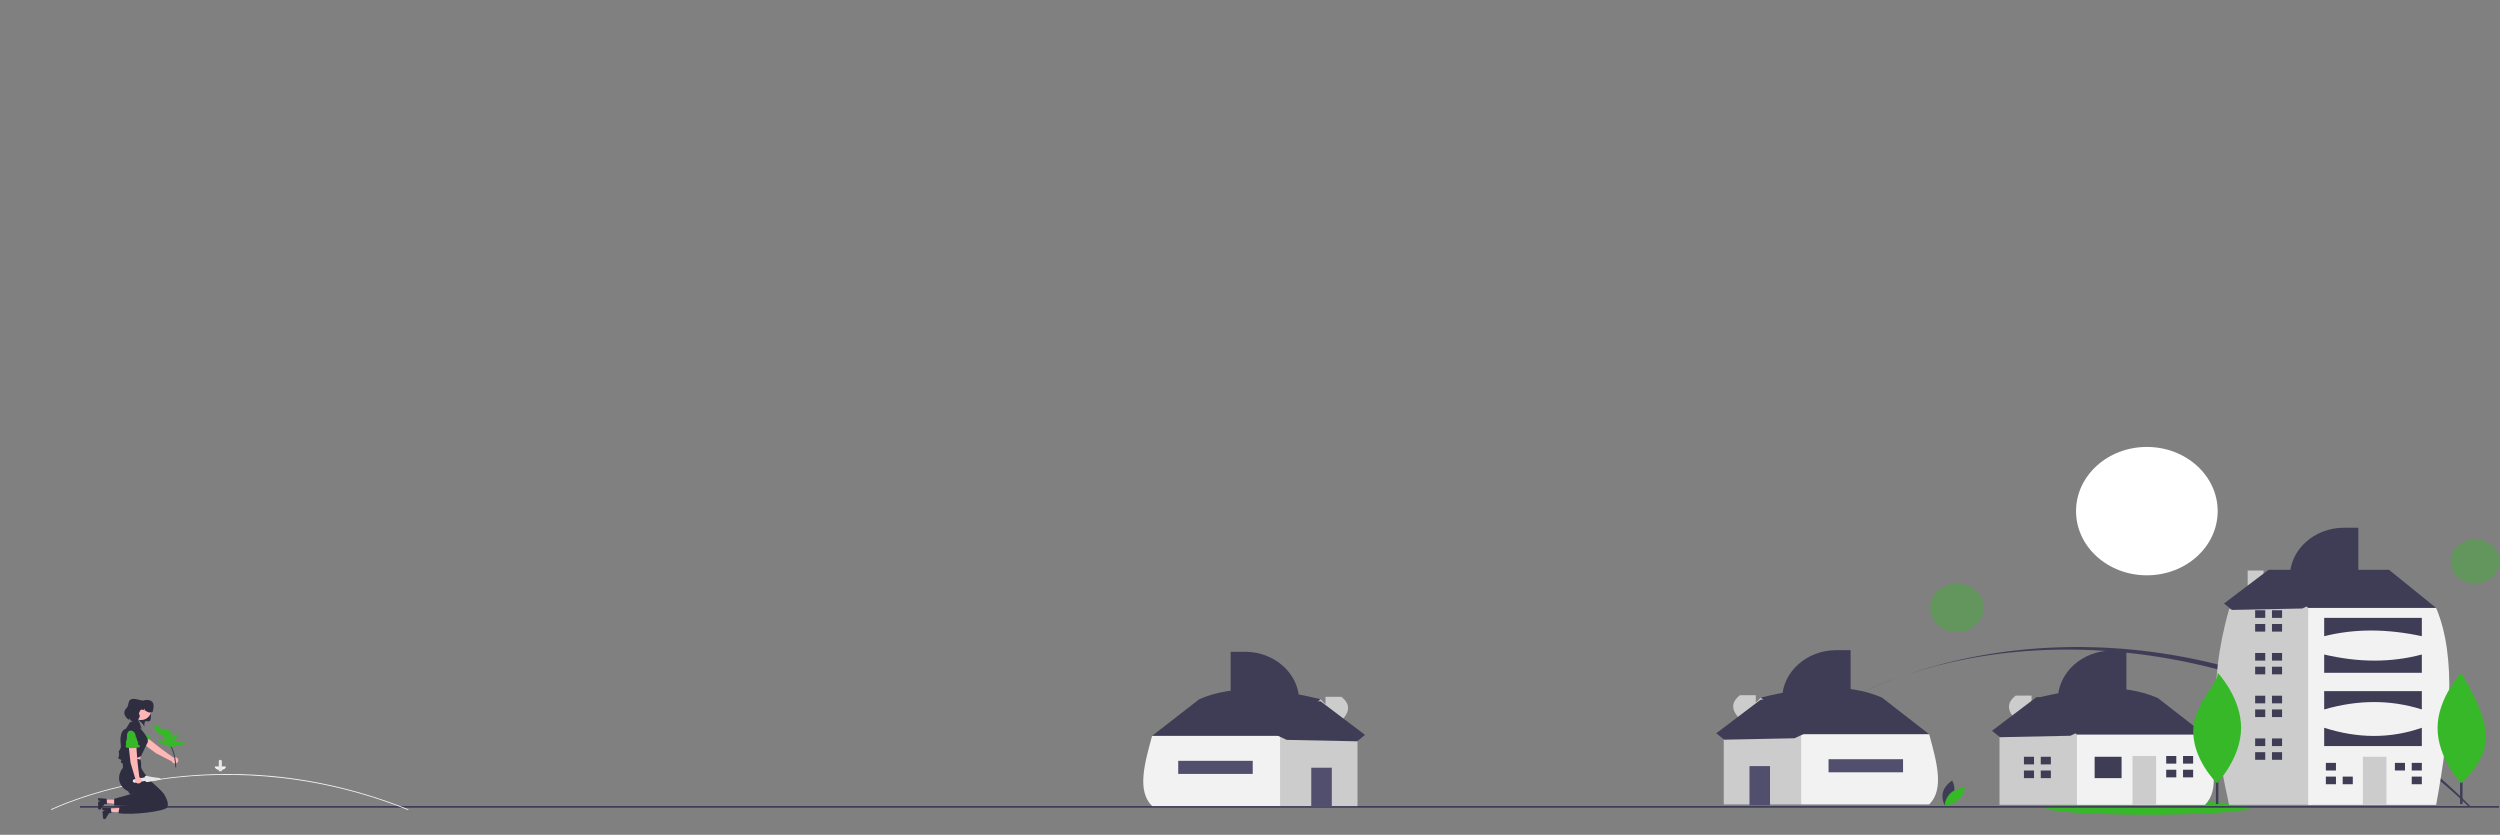 <?xml version="1.0" encoding="UTF-8" standalone="no"?><!DOCTYPE svg PUBLIC "-//W3C//DTD SVG 1.1//EN" "http://www.w3.org/Graphics/SVG/1.1/DTD/svg11.dtd"><svg width="100%" height="100%" viewBox="0 0 581 194" version="1.1" xmlns="http://www.w3.org/2000/svg" xmlns:xlink="http://www.w3.org/1999/xlink" xml:space="preserve" xmlns:serif="http://www.serif.com/" style="fill-rule:evenodd;clip-rule:evenodd;stroke-linejoin:round;stroke-miterlimit:2;"><rect x="0" y="0" width="581" height="194" fill="#808080" stroke="none"/><rect id="Artboard1" x="0" y="0" width="580.763" height="193.774" style="fill:none;"/><g><clipPath id="_clip1"><rect x="0" y="0" width="580.763" height="193.774"/></clipPath><g clip-path="url(#_clip1)"><ellipse cx="498.93" cy="118.786" rx="16.457" ry="14.918" style="fill:#fff;"/><ellipse cx="499.072" cy="187.678" rx="23.86" ry="1.669" style="fill:#36b829;"/><path d="M580.806,129.649c-0.501,-2.801 -3.417,-4.706 -6.506,-4.251c-3.089,0.454 -5.19,3.096 -4.689,5.897c0.501,2.8 3.417,4.705 6.506,4.251c3.089,-0.455 5.191,-3.098 4.689,-5.897Z" style="fill:#36b829;fill-opacity:0.4;"/><path d="M442.535,156.987c44.657,-15.174 99.124,-0.38 130.57,29.881c0.18,0.17 0.358,0.342 0.531,0.515l0.48,-0c-0.165,-0.173 -0.334,-0.345 -0.502,-0.515c-32.099,-32.563 -85.843,-45.541 -131.079,-29.881Z" style="fill:#3f3d56;fill-rule:nonzero;"/><path d="M430.331,162.021c3.947,-1.909 8.023,-3.59 12.204,-5.034c-4.192,1.421 -8.27,3.103 -12.204,5.034Z" style="fill:#3f3d56;fill-rule:nonzero;"/><ellipse cx="454.772" cy="141.244" rx="6.22" ry="5.638" style="fill:#36b829;fill-opacity:0.4;"/><path d="M454.079,184.608c-0.48,1.611 -2.126,2.608 -2.126,2.608c-0,-0 -0.868,-1.613 -0.386,-3.224c0.48,-1.611 2.126,-2.608 2.126,-2.608c-0,-0 0.867,1.613 0.386,3.224Z" style="fill:#3f3d56;fill-rule:nonzero;"/><path d="M453.373,184.262c-1.319,1.163 -1.48,2.953 -1.48,2.953c0,0 1.977,-0.098 3.296,-1.262c1.319,-1.164 1.48,-2.953 1.48,-2.953c0,0 -1.977,0.098 -3.296,1.262Z" style="fill:#36b829;fill-rule:nonzero;"/><path d="M511.251,172.502l1.174,-1.774l-10.956,-8.512c-8.101,-3.534 -17.864,-2.514 -28.174,-0l-0,2.483l10.174,9.931l11.739,2.129l16.043,-4.257Z" style="fill:#3f3d56;fill-rule:nonzero;"/><path d="M468.445,167.212c-1.945,-1.962 -2.215,-3.827 0,-5.55l3.689,0l-0,1.751l1.161,-1.197l9.391,8.512l1.565,1.42l1.957,7.094l-3.522,7.802l-17.999,0l-0,-15.96l3.758,-3.872Z" style="fill:#ccc;fill-rule:nonzero;"/><path d="M512.425,170.728l-29.739,0l0,16.316l29.739,0c3.598,-3.528 1.729,-9.959 0,-16.316Z" style="fill:#f2f2f2;fill-rule:nonzero;"/><rect x="486.794" y="175.872" width="6.261" height="4.966" style="fill:#3f3d56;"/><rect x="285.705" y="174.872" width="6.261" height="4.966" style="fill:#3f3d56;"/><rect x="495.6" y="175.695" width="5.478" height="11.35" style="fill:#ccc;"/><rect x="507.337" y="175.695" width="2.348" height="1.773" style="fill:#3f3d56;"/><rect x="507.337" y="178.887" width="2.348" height="1.773" style="fill:#3f3d56;"/><rect x="503.425" y="175.695" width="2.348" height="1.773" style="fill:#3f3d56;"/><rect x="503.425" y="178.887" width="2.348" height="1.773" style="fill:#3f3d56;"/><rect x="474.273" y="175.872" width="2.348" height="1.773" style="fill:#3f3d56;"/><rect x="474.273" y="179.064" width="2.348" height="1.773" style="fill:#3f3d56;"/><rect x="470.36" y="175.872" width="2.348" height="1.773" style="fill:#3f3d56;"/><rect x="470.36" y="179.064" width="2.348" height="1.773" style="fill:#3f3d56;"/><rect x="288.178" y="176.005" width="6.261" height="4.966" style="fill:#8a8a8a;"/><rect x="280.157" y="175.827" width="5.478" height="11.35" style="fill:#8a8a8a;"/><rect x="275.461" y="175.827" width="2.348" height="1.773" style="fill:#8a8a8a;"/><rect x="275.461" y="179.02" width="2.348" height="1.773" style="fill:#8a8a8a;"/><rect x="304.613" y="176.005" width="2.348" height="1.773" style="fill:#8a8a8a;"/><rect x="304.613" y="179.198" width="2.348" height="1.773" style="fill:#8a8a8a;"/><rect x="308.526" y="176.005" width="2.348" height="1.773" style="fill:#8a8a8a;"/><rect x="308.526" y="179.198" width="2.348" height="1.773" style="fill:#8a8a8a;"/><path d="M564.203,142.708l1.957,-1.419l-10.956,-8.867l-27.783,0l0,7.803l18,10.996l18.782,-8.513Z" style="fill:#3f3d56;fill-rule:nonzero;"/><path d="M522.356,137.396l0,-4.797l3.689,0l-0,1.175l1.376,-1.352l9,8.867l3.522,2.128l5.46,36.163l-8.235,7.464l-19.138,0c-2.932,-13.37 -5.257,-27.107 0,-45.4l4.326,-4.248Z" style="fill:#ccc;fill-rule:nonzero;"/><path d="M566.16,141.289l-29.739,-0l0,45.755l29.739,0c3.254,-17.775 4.843,-34.259 -0,-45.755Z" style="fill:#f2f2f2;fill-rule:nonzero;"/><rect x="549.139" y="175.872" width="5.478" height="11.172" style="fill:#ccc;"/><rect x="560.485" y="177.291" width="2.348" height="1.773" style="fill:#3f3d56;"/><rect x="560.485" y="180.483" width="2.348" height="1.773" style="fill:#3f3d56;"/><rect x="556.573" y="177.291" width="2.348" height="1.773" style="fill:#3f3d56;"/><rect x="544.442" y="180.483" width="2.348" height="1.773" style="fill:#3f3d56;"/><rect x="540.529" y="177.291" width="2.348" height="1.773" style="fill:#3f3d56;"/><rect x="540.529" y="180.483" width="2.348" height="1.773" style="fill:#3f3d56;"/><rect x="528.007" y="141.822" width="2.348" height="1.773" style="fill:#3f3d56;"/><rect x="528.007" y="145.014" width="2.348" height="1.773" style="fill:#3f3d56;"/><rect x="524.095" y="141.822" width="2.348" height="1.773" style="fill:#3f3d56;"/><rect x="524.095" y="145.014" width="2.348" height="1.773" style="fill:#3f3d56;"/><rect x="528.007" y="151.753" width="2.348" height="1.773" style="fill:#3f3d56;"/><rect x="528.007" y="154.945" width="2.348" height="1.773" style="fill:#3f3d56;"/><rect x="524.095" y="151.753" width="2.348" height="1.773" style="fill:#3f3d56;"/><rect x="524.095" y="154.945" width="2.348" height="1.773" style="fill:#3f3d56;"/><rect x="528.007" y="161.684" width="2.348" height="1.773" style="fill:#3f3d56;"/><rect x="528.007" y="164.876" width="2.348" height="1.773" style="fill:#3f3d56;"/><rect x="524.095" y="161.684" width="2.348" height="1.773" style="fill:#3f3d56;"/><rect x="524.095" y="164.876" width="2.348" height="1.773" style="fill:#3f3d56;"/><rect x="528.007" y="171.615" width="2.348" height="1.773" style="fill:#3f3d56;"/><rect x="528.007" y="174.807" width="2.348" height="1.773" style="fill:#3f3d56;"/><rect x="524.095" y="171.615" width="2.348" height="1.773" style="fill:#3f3d56;"/><rect x="524.095" y="174.807" width="2.348" height="1.773" style="fill:#3f3d56;"/><path d="M562.834,143.594l-22.695,0l-0,4.257c7.274,-1.819 14.86,-1.689 22.695,0l-0,-4.257Z" style="fill:#3f3d56;fill-rule:nonzero;"/><path d="M562.834,152.107c-7.083,1.892 -14.649,1.892 -22.695,-0l-0,4.257l22.695,-0l-0,-4.257Z" style="fill:#3f3d56;fill-rule:nonzero;"/><path d="M562.834,160.62l-22.695,0l-0,4.256c7.734,-2.238 15.307,-2.344 22.695,0l-0,-4.256Z" style="fill:#3f3d56;fill-rule:nonzero;"/><path d="M562.834,169.133c-7.401,2.585 -14.973,2.478 -22.695,-0l-0,4.256l22.695,-0l-0,-4.256Z" style="fill:#3f3d56;fill-rule:nonzero;"/><path d="M548.079,122.644l-3.372,0c-6.881,0 -12.541,5.132 -12.541,11.369l15.913,-0l0,-11.369Z" style="fill:#3f3d56;fill-rule:nonzero;"/><path d="M494.169,151.193l-3.373,-0c-6.881,-0 -12.541,5.132 -12.541,11.369l15.914,-0l-0,-11.369Z" style="fill:#3f3d56;fill-rule:nonzero;"/><rect x="18.599" y="187.318" width="563.281" height="0.394" style="fill:#3f3d56;"/><rect x="571.727" y="166.549" width="0.567" height="20.318" style="fill:#3f3d56;"/><path d="M566.49,169.138c-0.037,7.106 5.478,12.888 5.478,12.888c0,-0 7.062,-5.86 5.609,-12.841c-1.461,-7.022 -6.014,-12.858 -5.478,-12.888c-0,-0 -5.573,5.737 -5.609,12.841Z" style="fill:#36b829;fill-rule:nonzero;"/><rect x="514.979" y="166.549" width="0.567" height="20.318" style="fill:#3f3d56;"/><path d="M509.742,169.138c-0.512,7.09 5.478,12.888 5.478,12.888c-0,-0 5.573,-5.736 5.609,-12.841c0.036,-7.105 -5.478,-12.888 -5.478,-12.888c0.537,1.948 -5.196,7.105 -5.609,12.841Z" style="fill:#36b829;fill-rule:nonzero;"/><path d="M551.847,133.521l-24.65,-1.093l-10.34,7.824l1.829,1.496l16.373,-0.334l16.788,-7.893Z" style="fill:#3f3d56;fill-rule:nonzero;"/><path d="M497.936,163.099l-24.649,-1.093l-10.34,7.822l1.828,1.497l16.374,-0.334l16.787,-7.892Z" style="fill:#3f3d56;fill-rule:nonzero;"/><path d="M268.923,172.783l-1.174,-1.773l10.956,-8.513c8.1,-3.534 17.864,-2.514 28.174,0l-0,2.483l-10.173,9.932l-11.74,2.127l-16.043,-4.256Z" style="fill:#3f3d56;fill-rule:nonzero;"/><path d="M311.729,167.493c1.946,-1.962 2.216,-3.828 -0,-5.55l-3.689,-0l-0,1.75l-1.161,-1.196l-10.956,9.932l-1.957,7.094l3.522,7.802l17.999,0l0,-15.96l-3.758,-3.872Z" style="fill:#ccc;fill-rule:nonzero;"/><path d="M267.749,171.01l29.739,-0l0,16.315l-29.739,0c-3.598,-3.528 -1.728,-9.959 0,-16.315Z" style="fill:#f2f2f2;fill-rule:nonzero;"/><path d="M286.005,151.474l3.373,0c6.88,0 12.542,5.132 12.542,11.369l-15.915,-0l0,-11.369Z" style="fill:#3f3d56;fill-rule:nonzero;"/><path d="M282.237,164.056l24.65,-1.093l10.341,7.823l-1.829,1.496l-16.374,-0.334l-16.788,-7.892Z" style="fill:#3f3d56;fill-rule:nonzero;"/><rect x="273.819" y="176.816" width="17.314" height="3.043" style="fill:#524f6e;"/><rect x="304.737" y="178.418" width="4.77" height="9.128" style="fill:#524f6e;"/><rect x="424.122" y="174.495" width="6.261" height="4.966" style="fill:#3f3d56;"/><rect x="421.649" y="175.628" width="6.261" height="4.966" style="fill:#8a8a8a;"/><rect x="430.453" y="175.45" width="5.478" height="11.35" style="fill:#8a8a8a;"/><rect x="438.279" y="175.45" width="2.348" height="1.773" style="fill:#8a8a8a;"/><rect x="438.279" y="178.643" width="2.348" height="1.773" style="fill:#8a8a8a;"/><rect x="409.127" y="175.628" width="2.348" height="1.773" style="fill:#8a8a8a;"/><rect x="409.127" y="178.82" width="2.348" height="1.773" style="fill:#8a8a8a;"/><rect x="405.214" y="175.628" width="2.348" height="1.773" style="fill:#8a8a8a;"/><rect x="405.214" y="178.82" width="2.348" height="1.773" style="fill:#8a8a8a;"/><path d="M447.165,172.406l1.174,-1.773l-10.956,-8.513c-8.1,-3.534 -17.864,-2.515 -28.174,-0l0,2.483l10.173,9.931l11.74,2.128l16.043,-4.256Z" style="fill:#3f3d56;fill-rule:nonzero;"/><path d="M404.359,167.116c-1.946,-1.962 -2.216,-3.828 0,-5.55l3.689,-0l0,1.75l1.161,-1.196l10.956,9.932l1.957,7.094l-3.522,7.802l-17.999,0l-0,-15.961l3.758,-3.871Z" style="fill:#ccc;fill-rule:nonzero;"/><path d="M448.339,170.633l-29.739,-0l0,16.315l29.739,0c3.598,-3.528 1.728,-9.959 0,-16.315Z" style="fill:#f2f2f2;fill-rule:nonzero;"/><path d="M430.083,151.097l-3.373,-0c-6.88,-0 -12.541,5.132 -12.541,11.369l15.914,-0l-0,-11.369Z" style="fill:#3f3d56;fill-rule:nonzero;"/><path d="M433.851,163.678l-24.65,-1.092l-10.341,7.823l1.829,1.496l16.374,-0.334l16.788,-7.893Z" style="fill:#3f3d56;fill-rule:nonzero;"/><rect x="424.955" y="176.439" width="17.314" height="3.043" style="fill:#524f6e;"/><rect x="406.581" y="178.041" width="4.77" height="9.128" style="fill:#524f6e;"/><path d="M94.851,188.259c-23.73,-9.53 -45.015,-9.024 -58.692,-6.921c-14.821,2.279 -24.15,6.872 -24.242,6.918l-0.095,-0.166c0.093,-0.047 9.445,-4.652 24.296,-6.936c8.728,-1.342 17.603,-1.634 26.409,-0.867c11.002,0.958 21.904,3.582 32.403,7.799l-0.079,0.173Z" style="fill:#f2f2f2;fill-rule:nonzero;"/><path d="M36.271,175.072l-4.381,-3.248c-0.383,-0.286 -0.452,-0.814 -0.153,-1.176c0.171,-0.208 0.435,-0.33 0.714,-0.33c0.216,0 0.425,0.073 0.589,0.205l4.441,3.505l2.795,2.023c0.117,-0.061 0.251,-0.094 0.386,-0.094c0.432,-0 0.787,0.332 0.787,0.737c0,0.404 -0.355,0.737 -0.787,0.737c-0.334,-0 -0.634,-0.199 -0.743,-0.495l-3.648,-1.864Z" style="fill:#ffb6b6;fill-rule:nonzero;"/><path d="M32.464,172.863c-0.119,0.015 -0.234,-0.046 -0.281,-0.149c-0.03,-0.061 -0.079,-0.112 -0.141,-0.146c-0.013,-0.007 -0.025,-0.012 -0.038,-0.017c-0.159,-0.056 -0.279,-0.182 -0.321,-0.336c-0.064,-0.251 -0.27,-0.494 -0.477,-0.682c-0.227,-0.206 -0.469,-0.404 -0.636,-0.654c-0.242,-0.361 -0.31,-0.868 0.156,-1.169c0.201,-0.125 0.442,-0.182 0.681,-0.161c0.502,0.039 0.918,0.326 1.313,0.603l-0.099,-0.181c0.425,0.311 0.913,0.538 1.434,0.668c-0.09,0.076 -0.012,0.23 0.103,0.266c0.117,0.036 0.241,-0.002 0.361,-0.026c0.15,-0.03 0.336,-0.027 0.395,0.141c0.026,0.081 0.015,0.17 -0.032,0.244c-0.419,0.698 -0.987,1.307 -1.67,1.789c-0.151,0.106 -0.327,0.212 -0.515,0.191c-0.189,-0.021 -0.349,-0.241 -0.233,-0.381Z" style="fill:#36b829;fill-rule:nonzero;"/><path d="M28.99,177.398l-0.409,-1.846l4.298,-1.268l-0.578,4.249l-3.311,-1.135Z" style="fill:#ffb6b6;fill-rule:nonzero;"/><path d="M32.761,175.748l-4.143,1.673c-0,-0 -0.533,-0.022 -0.533,-0.324c-0,-0.301 0.298,-0.364 -0.093,-0.596c-0.39,-0.232 -0.55,-0.082 -0.47,-0.458c0.08,-0.376 0.16,-0.501 0.16,-0.589c0,-0.089 -0.08,-0.466 -0.08,-0.842c0,-0.182 0.626,-0.514 0.471,-1.584c-0.19,-1.303 -0.124,-3.298 1.218,-3.688l0.966,-1.581l1.84,-0l0.573,1.581l0.68,0.834c-0,0 1.34,1.586 0.937,2.415c-0.401,0.829 -1.526,3.159 -1.526,3.159Z" style="fill:#2f2e41;fill-rule:nonzero;"/><path d="M40.947,178.256c-0.007,-1.345 -0.245,-2.679 -0.704,-3.953c-0.132,-0.365 -0.282,-0.725 -0.45,-1.077c-0.062,-0.13 -0.273,-0.033 -0.211,0.096c0.57,1.203 0.932,2.483 1.07,3.792c0.039,0.374 0.06,0.749 0.061,1.125c0.001,0.141 0.235,0.159 0.234,0.017Z" style="fill:#3f3d56;fill-rule:nonzero;"/><path d="M39.769,173.055l0.133,0.37c-1.13,-0.106 -1.266,-1.438 -2.01,-2.241c-0.744,-0.802 -2.089,-1.066 -2.043,-2.128c0.007,-0.154 0.034,-0.325 0.162,-0.421c0.161,-0.119 0.397,-0.06 0.586,0.013c0.2,0.078 0.393,0.169 0.58,0.272c0.059,0.147 0.117,0.293 0.176,0.441c0.044,0.111 0.158,0.186 0.285,0.186c0.107,0 0.206,-0.052 0.261,-0.138l0.004,-0.005c2.249,-0.003 2.508,1.728 1.866,3.651Z" style="fill:#36b829;fill-rule:nonzero;"/><path d="M39.829,173.473c-0.553,0.205 -1.02,-0.232 -1.572,-0.438c-0.553,-0.206 -1.187,-0.18 -1.438,-0.685c-0.045,-0.07 -0.057,-0.154 -0.032,-0.233c0.044,-0.091 0.169,-0.117 0.276,-0.126c0.149,-0.011 0.298,-0.009 0.447,0.005c0.036,0.06 0.071,0.122 0.107,0.183c0.061,0.104 0.122,0.208 0.183,0.311c0.11,-0.115 0.2,-0.246 0.267,-0.387c1.019,-0.399 1.462,0.309 1.604,1.228l0.158,0.142Z" style="fill:#36b829;fill-rule:nonzero;"/><path d="M39.675,173.462c0.514,0.28 1.045,-0.086 1.624,-0.212c0.58,-0.127 1.202,-0.013 1.531,-0.477c0.056,-0.063 0.081,-0.145 0.069,-0.226c-0.029,-0.097 -0.149,-0.139 -0.253,-0.163c-0.145,-0.032 -0.294,-0.051 -0.442,-0.058c-0.046,0.054 -0.091,0.111 -0.136,0.166c-0.077,0.094 -0.153,0.189 -0.229,0.282c-0.091,-0.129 -0.16,-0.271 -0.203,-0.42c-0.944,-0.537 -1.496,0.101 -1.783,0.989l-0.178,0.119Z" style="fill:#36b829;fill-rule:nonzero;"/><path d="M39.685,173.482c0.557,-0.195 0.591,-0.812 0.853,-1.311c0.262,-0.501 0.751,-0.879 0.575,-1.412c-0.016,-0.08 -0.068,-0.15 -0.142,-0.193c-0.099,-0.04 -0.209,0.02 -0.295,0.08c-0.119,0.086 -0.229,0.181 -0.329,0.284c0.017,0.068 0.035,0.136 0.052,0.203c0.029,0.116 0.058,0.23 0.087,0.346c-0.164,-0.017 -0.324,-0.057 -0.475,-0.119c-1.042,0.343 -0.864,1.147 -0.311,1.918l-0.015,0.204Z" style="fill:#36b829;fill-rule:nonzero;"/><path d="M30.408,166.165c1.352,0.963 2.858,1.73 3.142,2.789c0,0 -0.17,-1.665 0.624,-1.35c1.333,0.531 0.881,-2.353 0.508,-2.825c-0.623,-0.786 -2.724,-1.233 -2.724,-1.233l-1.49,0.766l-0.06,1.853Z" style="fill:#2f2e41;fill-rule:nonzero;"/><ellipse cx="32.763" cy="165.147" rx="2.336" ry="2.187" style="fill:#ffb6b6;"/><path d="M31.922,164.31l-0.09,0.37l1.572,0.335c0.002,-0.152 0.072,-0.294 0.192,-0.395c-0.033,0.144 -0.029,0.295 0.012,0.438c0.847,0.446 0.798,0.603 1.483,0.489c0.192,0.042 0.386,-0.073 0.43,-0.252c0.275,-1.134 0.366,-2.292 -0.838,-2.573c-0.181,-0.042 -0.365,-0.063 -0.55,-0.063c-1.055,-0 -1.977,0.688 -2.211,1.651Z" style="fill:#2f2e41;fill-rule:nonzero;"/><path d="M32.306,165.785c0.242,-0.992 1.192,-1.702 2.278,-1.702c0.331,0 0.657,0.066 0.958,0.192c-0.109,-0.302 -0.331,-0.557 -0.623,-0.719l-1.769,-0.719c-0.873,-0.186 -2.254,-0.713 -2.883,-0.208c-0.581,0.464 -0.299,1.373 -0.833,1.882c-0.586,0.557 -0.636,1.217 -0.469,1.596c0.191,0.439 0.576,1.038 1.056,1.168c0.025,-0.155 0.107,-0.296 0.233,-0.4c-0.035,0.148 -0.038,0.3 -0.01,0.448l2.906,2.17c-0.271,-0.221 -0.502,-0.79 -0.662,-1.432c-0.094,-0.379 -0.657,-0.513 -0.2,-1.157c0.456,-0.644 -0.044,-0.865 0.018,-1.119Z" style="fill:#2f2e41;fill-rule:nonzero;"/><path d="M24.43,185.828l-0.003,0.735l3.096,0.363l0.005,-1.086l-3.098,-0.012Z" style="fill:#ffb6b6;fill-rule:nonzero;"/><path d="M24.867,186.866l-0.061,-1.038l-0.011,-0.192l-1.984,-0.163l-0.003,0.552l0.556,0.1l-0.558,0.251l-0.007,1.461l0,0.003c0,0.18 0.158,0.328 0.351,0.328c0.115,-0 0.223,-0.052 0.288,-0.141l0.259,-0.346l0.608,-0.818l0.562,0.003Z" style="fill:#2f2e41;fill-rule:nonzero;"/><path d="M38.152,184.629c-0.518,1.267 -0.955,2.247 -1.135,2.415c-0.199,0.186 -1.548,0.264 -3.216,0.286c-1.76,0.021 -3.874,-0.019 -5.368,-0.057l-0.001,-0c-1.129,-0.029 -1.904,-0.058 -1.904,-0.058l0.002,-0.406l0.004,-0.973l0.001,-0.195c-0,0 0.037,-0.009 0.106,-0.029c0.127,-0.035 0.365,-0.1 0.676,-0.185c0.975,-0.27 2.672,-0.746 3.954,-1.133c0.419,-0.128 0.794,-0.245 1.085,-0.344c0.332,-0.112 0.554,-0.198 0.603,-0.244c0.292,-0.268 0.422,-0 0.607,0.266c0.185,0.267 0.242,0 0.485,-0.196c0.242,-0.196 0.789,0.073 0.789,0.073c0,0 0.005,-0.177 0.013,-0.46c0.011,-0.418 0.028,-1.069 0.045,-1.719c-0.001,-0.001 -0.001,-0.001 -0,-0.001c0.001,-0.029 0.001,-0.058 0.002,-0.086c0.377,0.305 0.779,0.586 1.18,0.937c0.261,0.229 0.66,0.607 0.944,0.877c0.057,0.055 0.131,0.128 0.188,0.185c0.343,0.326 0.657,0.676 0.94,1.047Z" style="fill:#2f2e41;fill-rule:nonzero;"/><path d="M25.386,187.94l0.059,0.733l3.118,0.128l-0.089,-1.082l-3.088,0.221Z" style="fill:#ffb6b6;fill-rule:nonzero;"/><path d="M25.874,188.691l-0.113,-0.778l-0.028,-0.19l-1.993,-0.013l0.046,0.55l0.562,0.058l-0.534,0.291l0.12,1.459c0.014,0.17 0.167,0.303 0.349,0.303c0.125,0 0.241,-0.062 0.303,-0.163l0.765,-1.226l0.56,-0.04l-0.037,-0.251Z" style="fill:#2f2e41;fill-rule:nonzero;"/><path d="M38.816,187.672c-0.63,0.92 -8.378,1.821 -11.287,1.31c0.005,-0.074 0.014,-0.148 0.024,-0.222c0.044,-0.326 0.124,-0.658 0.192,-0.989c0.028,-0.139 0.054,-0.278 0.075,-0.416c0.098,-0.015 -0.01,-0.005 0.119,-0.024c0.163,-0.027 0.328,-0.047 0.493,-0.058l0.001,-0c0.05,-0.004 0.107,-0.007 0.173,-0.012c1.482,-0.094 3.368,0.305 4.692,-0.374c0.374,-0.193 0.397,-0.247 0.453,-0.308c0.318,-0.357 0.348,-0.062 0.623,0.066c0.274,0.128 0.224,-0.096 0.302,-0.292c0.076,-0.195 0.416,-0.169 0.612,-0.198c-0.182,-0.158 -0.062,-0.186 -0.364,-0.322c-0.446,-0.201 -1.184,-0.498 -1.706,-0.696c-0.002,-0 -0.004,-0.001 -0.006,-0.002c-0.22,-0.079 -0.531,-0.204 -0.729,-0.283c-0.154,-0.061 -0.422,-0.176 -0.507,-0.206c-0.187,-0.067 -0.509,0.565 -0.705,0.455c-0.071,-0.039 -0.124,-0.07 -0.151,-0.085c-0.331,-0.186 -0.071,-0.088 -0.105,-0.314c-0.005,-0.028 0.008,-0.1 0.005,-0.124c-0.009,-0.058 0.011,-0.153 -0.018,-0.188c-0.032,-0.033 -0.132,0.137 -0.196,0.162c-0.028,0.012 -0.14,0.093 -0.231,0.085c-0.391,-0.041 -0.658,-0.399 -0.794,-0.758c-1.142,-0.464 -1.897,-1.546 -2.077,-2.557c-0.152,-0.853 0.119,-1.535 0.358,-2.096c0.216,-0.504 0.282,-0.434 0.52,-0.794c-0.007,-0.065 -0.007,-0.047 -0.007,-0.044c0,-0.006 -0.001,-0.032 -0.006,-0.119c-0.012,-0.232 -0.043,-0.917 -0.057,-1.237c0.099,-0.102 0.21,-0.193 0.331,-0.271c0.37,-0.259 0.926,-0.407 1.332,-0.48c0.462,-0.082 1.06,-0.023 1.394,0.022c0.521,0.071 0.694,0.165 1.128,0.261c0.001,0.775 0.173,0.559 0.089,1.563c-0.086,1.005 2.893,4.042 3.294,4.393c0.261,0.229 0.66,0.607 0.944,0.877c0.057,0.055 0.131,0.128 0.188,0.185c0.333,0.329 1.009,1.142 1.041,1.19c0.04,0.061 0.057,0.109 0.091,0.168c0.001,0.002 1.1,1.811 0.472,2.732Z" style="fill:#2f2e41;fill-rule:nonzero;"/><path d="M49.919,178.169c0,0.435 0.575,0.788 1.284,0.788c0.71,-0 1.285,-0.353 1.285,-0.788c-0,-0.013 -0.001,-0.025 -0.003,-0.038l-2.564,0c-0.001,0.013 -0.002,0.025 -0.002,0.038Z" style="fill:#f2f2f2;fill-rule:nonzero;"/><path d="M51.564,176.921c0,-0.181 -0.159,-0.33 -0.352,-0.33l-0.017,-0c-0.194,-0 -0.352,0.149 -0.353,0.33l0,2.3l0.722,-0l0,-2.3Z" style="fill:#e6e6e6;fill-rule:nonzero;"/><path d="M37.31,180.952c-0.092,-0.098 -0.223,-0.157 -0.362,-0.162c-0.14,-0.004 -2.492,-0.28 -2.86,-0.517c-0.256,-0.007 -0.479,0.172 -0.511,0.411l-2.376,0.418c-0.202,0.037 -0.35,0.204 -0.35,0.397c0,0.222 0.195,0.404 0.431,0.404c0.027,0 0.053,-0.002 0.079,-0.007l2.363,-0.417c0.092,0.201 0.323,0.317 0.552,0.277l2.661,-0.47c0.379,-0.067 0.626,-0.061 0.373,-0.334Z" style="fill:#e6e6e6;fill-rule:nonzero;"/><path d="M30.336,177.27l-0.574,-5.205c-0.05,-0.457 0.307,-0.871 0.793,-0.924c0.035,-0.004 0.069,-0.005 0.104,-0.005c0.474,-0 0.871,0.349 0.901,0.791l0.419,5.424l0.403,3.287c0.335,0.092 0.566,0.381 0.566,0.707c0,0.404 -0.355,0.737 -0.788,0.737c-0.432,-0 -0.786,-0.333 -0.786,-0.737c-0,-0.115 0.028,-0.227 0.082,-0.329l-1.12,-3.746Z" style="fill:#ffb6b6;fill-rule:nonzero;"/><path d="M29.368,173.174c-0.095,-0.068 -0.128,-0.188 -0.083,-0.291c0.027,-0.063 0.031,-0.131 0.014,-0.197c-0.004,-0.012 -0.008,-0.025 -0.013,-0.037c-0.069,-0.145 -0.056,-0.314 0.033,-0.45c0.146,-0.218 0.189,-0.526 0.188,-0.797c-0.001,-0.294 -0.019,-0.595 0.056,-0.882c0.107,-0.414 0.447,-0.813 1.003,-0.711c0.236,0.047 0.447,0.169 0.599,0.344c0.321,0.363 0.391,0.842 0.454,1.301l0.07,-0.193c0.059,0.502 0.226,0.988 0.491,1.428c-0.122,-0.007 -0.185,0.152 -0.131,0.255c0.053,0.102 0.169,0.16 0.271,0.223c0.127,0.081 0.255,0.207 0.168,0.364c-0.044,0.075 -0.12,0.128 -0.209,0.149c-0.826,0.206 -1.688,0.25 -2.534,0.13c-0.187,-0.027 -0.39,-0.072 -0.506,-0.213c-0.116,-0.141 -0.06,-0.402 0.129,-0.423Z" style="fill:#36b829;fill-rule:nonzero;"/></g></g></svg>
